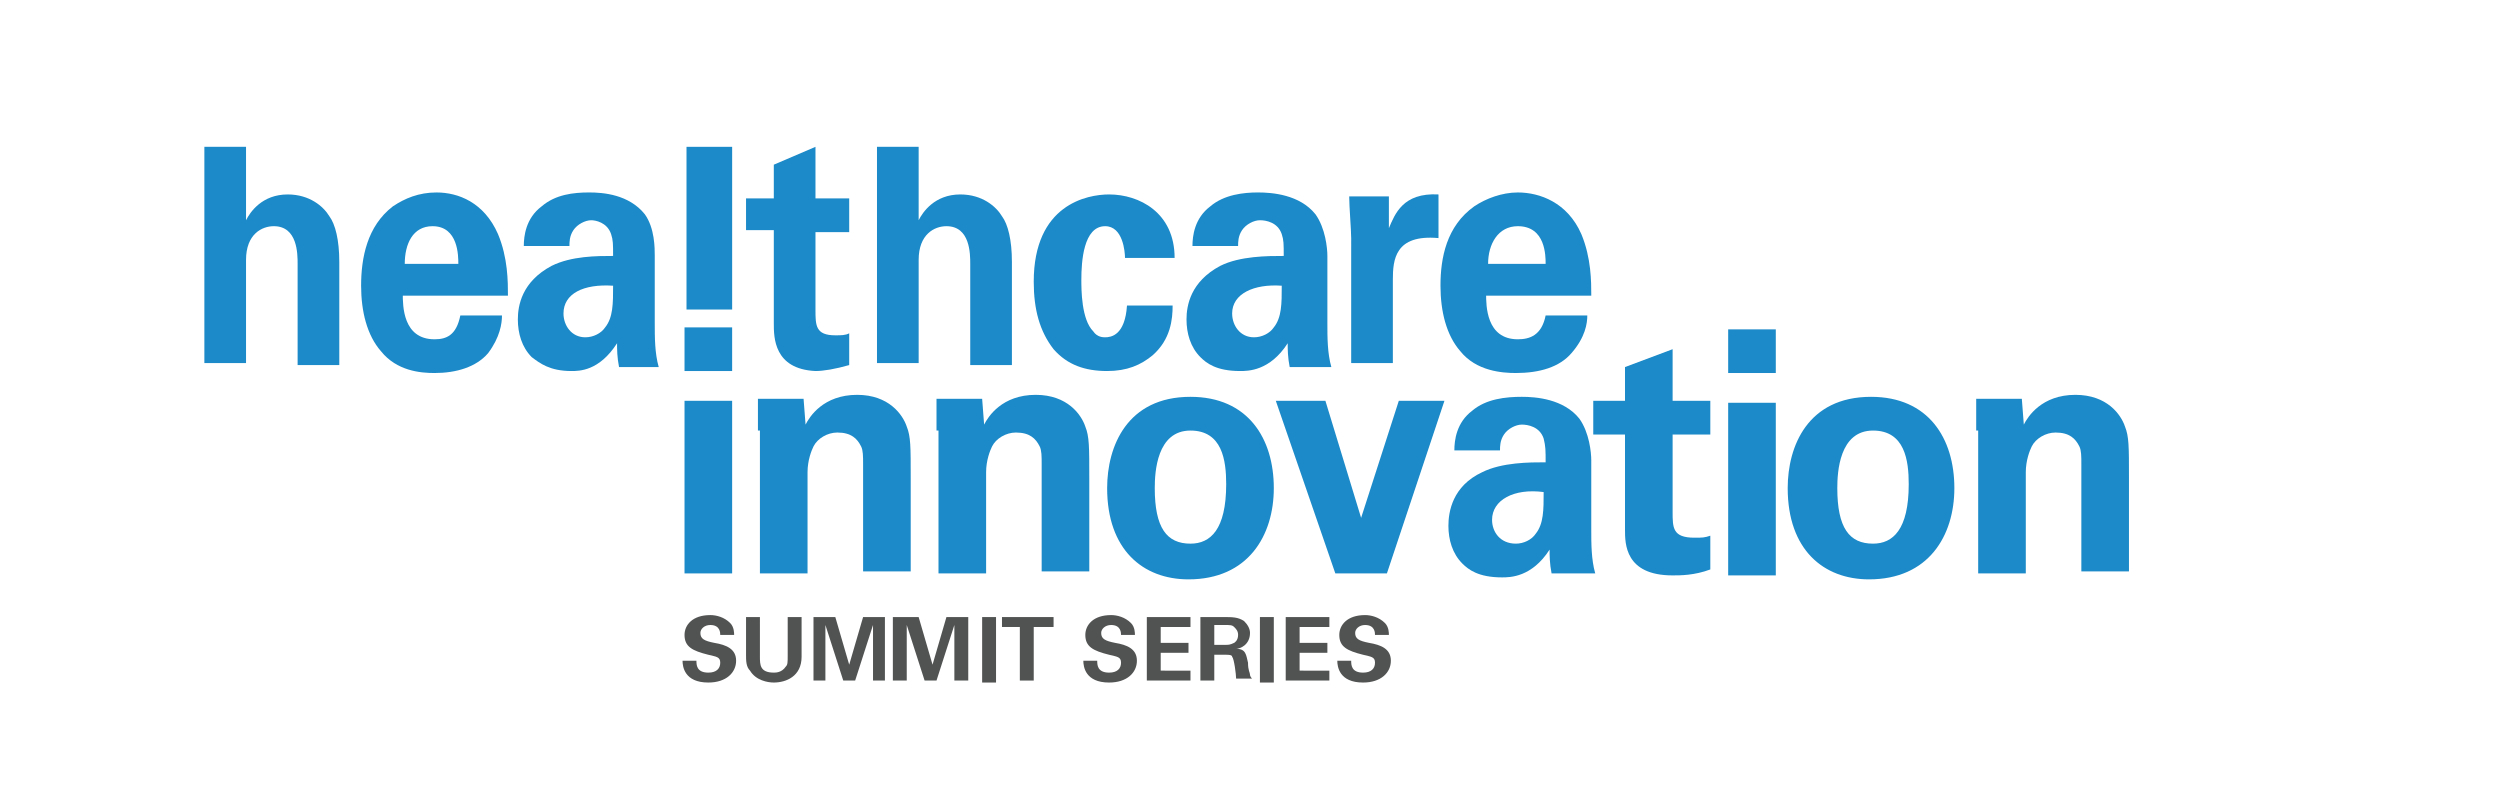 <?xml version="1.0" encoding="utf-8"?>
<!-- Generator: Adobe Illustrator 25.2.0, SVG Export Plug-In . SVG Version: 6.00 Build 0)  -->
<svg version="1.1" id="Layer_1" xmlns="http://www.w3.org/2000/svg" xmlns:xlink="http://www.w3.org/1999/xlink" x="0px" y="0px"
	 viewBox="0 0 126 40.6" style="enable-background:new 0 0 126 40.6;" xml:space="preserve">
<style type="text/css">
	.st0{fill:#00B0F0;}
	.st1{fill:#1C8AC8;}
	.st2{fill:#515252;}
</style>
<g>
	<path d="M333.7,82.9c0-0.2,0.1-0.3,0.2-0.3l0,0.1c-0.1,0-0.1,0.1-0.1,0.2h0.1v0.2h-0.2V82.9z M334.1,82.9c0-0.2,0.1-0.3,0.2-0.3
		l0,0.1c-0.1,0-0.1,0.1-0.1,0.2h0.1v0.2h-0.2V82.9z"/>
	<path d="M335.4,82.6h0.6c0.2,0,0.3,0.1,0.4,0.1c0.1,0.1,0.1,0.2,0.1,0.3v0c0,0.2-0.2,0.4-0.4,0.4l0.5,0.6h-0.2l-0.4-0.6h-0.4v0.6
		h-0.2V82.6z M336.1,83.3c0.2,0,0.4-0.1,0.4-0.3v0c0-0.2-0.1-0.3-0.4-0.3h-0.5v0.6H336.1z"/>
	<path d="M337.6,83.5L337.6,83.5c0-0.3,0.2-0.6,0.5-0.6c0.3,0,0.5,0.3,0.5,0.6c0,0,0,0,0,0.1h-0.9c0,0.2,0.2,0.4,0.4,0.4
		c0.2,0,0.3-0.1,0.3-0.2l0.1,0.1c-0.1,0.1-0.2,0.2-0.5,0.2C337.8,84.1,337.6,83.9,337.6,83.5z M338.5,83.5c0-0.2-0.1-0.4-0.4-0.4
		c-0.2,0-0.3,0.2-0.4,0.4H338.5z"/>
	<path d="M339.7,82.6h0.2v1.5h-0.2V82.6z"/>
	<path d="M341,83h0.2v0.2c0.1-0.1,0.2-0.2,0.4-0.2c0.2,0,0.3,0.1,0.4,0.2c0.1-0.1,0.2-0.2,0.4-0.2c0.3,0,0.4,0.2,0.4,0.4v0.7h-0.2
		v-0.6c0-0.2-0.1-0.3-0.3-0.3c-0.2,0-0.3,0.1-0.3,0.3v0.6h-0.2v-0.6c0-0.2-0.1-0.3-0.3-0.3c-0.2,0-0.3,0.1-0.3,0.3v0.6H341V83z"/>
	<path d="M343.7,83.8L343.7,83.8c0-0.2,0.2-0.4,0.5-0.4c0.1,0,0.2,0,0.3,0v0c0-0.2-0.1-0.3-0.3-0.3c-0.1,0-0.2,0-0.3,0.1l0-0.1
		c0.1-0.1,0.2-0.1,0.4-0.1c0.2,0,0.3,0,0.4,0.1c0.1,0.1,0.1,0.2,0.1,0.3v0.7h-0.2v-0.2c-0.1,0.1-0.2,0.2-0.4,0.2
		C343.9,84.1,343.7,84,343.7,83.8z M344.5,83.7v-0.1c-0.1,0-0.2,0-0.3,0c-0.2,0-0.3,0.1-0.3,0.2v0c0,0.1,0.1,0.2,0.3,0.2
		C344.3,84,344.5,83.8,344.5,83.7z"/>
	<path d="M345.7,84.3l0.1-0.1c0.1,0.1,0.3,0.1,0.4,0.1c0.2,0,0.4-0.1,0.4-0.4v-0.1c-0.1,0.1-0.2,0.2-0.4,0.2c-0.3,0-0.5-0.2-0.5-0.5
		v0c0-0.3,0.3-0.5,0.5-0.5c0.2,0,0.3,0.1,0.4,0.2V83h0.2v0.9c0,0.2-0.1,0.3-0.1,0.4c-0.1,0.1-0.2,0.1-0.4,0.1
		C346.1,84.4,345.9,84.4,345.7,84.3z M346.6,83.5L346.6,83.5c0-0.2-0.2-0.4-0.4-0.4c-0.2,0-0.4,0.1-0.4,0.4v0c0,0.2,0.2,0.4,0.4,0.4
		C346.4,83.8,346.6,83.7,346.6,83.5z"/>
	<path d="M347.9,82.6h0.2v0.2h-0.2V82.6z M347.9,83h0.2v1.1h-0.2V83z"/>
	<path d="M349.2,83h0.2v0.2c0.1-0.1,0.2-0.2,0.4-0.2c0.3,0,0.4,0.2,0.4,0.4v0.7H350v-0.6c0-0.2-0.1-0.3-0.3-0.3
		c-0.2,0-0.3,0.1-0.3,0.3v0.6h-0.2V83z"/>
	<path d="M351.2,83.5L351.2,83.5c0-0.3,0.2-0.6,0.5-0.6c0.3,0,0.5,0.3,0.5,0.6c0,0,0,0,0,0.1h-0.9c0,0.2,0.2,0.4,0.4,0.4
		c0.2,0,0.3-0.1,0.3-0.2l0.1,0.1c-0.1,0.1-0.2,0.2-0.5,0.2C351.4,84.1,351.2,83.9,351.2,83.5z M352.1,83.5c0-0.2-0.1-0.4-0.4-0.4
		c-0.2,0-0.3,0.2-0.4,0.4H352.1z"/>
	<path d="M353.2,83.5L353.2,83.5c0-0.4,0.3-0.6,0.5-0.6c0.2,0,0.3,0.1,0.4,0.2v-0.7h0.2v1.5h-0.2v-0.2c-0.1,0.1-0.2,0.2-0.4,0.2
		C353.5,84.1,353.2,83.9,353.2,83.5z M354.1,83.5L354.1,83.5c0-0.3-0.2-0.4-0.4-0.4c-0.2,0-0.4,0.2-0.4,0.4v0c0,0.3,0.2,0.4,0.4,0.4
		C353.9,83.9,354.1,83.8,354.1,83.5z"/>
	<path d="M355.4,83.8h0.2v0.2h-0.2V83.8z"/>
	<path d="M358.1,82.6h0.6c0.2,0,0.3,0.1,0.4,0.1c0.1,0.1,0.1,0.2,0.1,0.3v0c0,0.2-0.2,0.4-0.4,0.4l0.5,0.6h-0.2l-0.4-0.6h-0.4v0.6
		h-0.2V82.6z M358.7,83.3c0.2,0,0.4-0.1,0.4-0.3v0c0-0.2-0.1-0.3-0.4-0.3h-0.5v0.6H358.7z"/>
	<path d="M360.2,83.5L360.2,83.5c0-0.3,0.2-0.6,0.5-0.6c0.3,0,0.5,0.3,0.5,0.6c0,0,0,0,0,0.1h-0.9c0,0.2,0.2,0.4,0.4,0.4
		c0.2,0,0.3-0.1,0.3-0.2l0.1,0.1c-0.1,0.1-0.2,0.2-0.5,0.2C360.5,84.1,360.2,83.9,360.2,83.5z M361.1,83.5c0-0.2-0.1-0.4-0.4-0.4
		c-0.2,0-0.3,0.2-0.4,0.4H361.1z"/>
	<path d="M362.3,82.6h0.2v1.5h-0.2V82.6z"/>
	<path d="M363.7,83h0.2v0.2c0.1-0.1,0.2-0.2,0.4-0.2c0.3,0,0.4,0.2,0.4,0.4v0.7h-0.2v-0.6c0-0.2-0.1-0.3-0.3-0.3
		c-0.2,0-0.3,0.1-0.3,0.3v0.6h-0.2V83z"/>
	<path d="M365.6,83h0.2l0.4,0.9l0.4-0.9h0.2l-0.5,1.1H366L365.6,83z"/>
	<path d="M367.5,83.5L367.5,83.5c0-0.3,0.2-0.6,0.5-0.6c0.3,0,0.5,0.3,0.5,0.6c0,0,0,0,0,0.1h-0.9c0,0.2,0.2,0.4,0.4,0.4
		c0.2,0,0.3-0.1,0.3-0.2l0.1,0.1c-0.1,0.1-0.2,0.2-0.5,0.2C367.8,84.1,367.5,83.9,367.5,83.5z M368.4,83.5c0-0.2-0.1-0.4-0.4-0.4
		c-0.2,0-0.3,0.2-0.4,0.4H368.4z"/>
	<path d="M369.6,83h0.2v0.2c0.1-0.1,0.2-0.2,0.4-0.2c0.3,0,0.4,0.2,0.4,0.4v0.7h-0.2v-0.6c0-0.2-0.1-0.3-0.3-0.3
		c-0.2,0-0.3,0.1-0.3,0.3v0.6h-0.2V83z"/>
	<path d="M371.7,83.8v-0.7h-0.2V83h0.2v-0.3h0.2V83h0.3v0.1h-0.3v0.6c0,0.1,0.1,0.2,0.2,0.2c0.1,0,0.1,0,0.2,0V84
		c-0.1,0-0.1,0-0.2,0C371.8,84.1,371.7,84,371.7,83.8z"/>
	<path d="M373.2,83.5L373.2,83.5c0-0.3,0.2-0.6,0.5-0.6c0.3,0,0.5,0.3,0.5,0.6c0,0,0,0,0,0.1h-0.9c0,0.2,0.2,0.4,0.4,0.4
		c0.2,0,0.3-0.1,0.3-0.2l0.1,0.1c-0.1,0.1-0.2,0.2-0.5,0.2C373.4,84.1,373.2,83.9,373.2,83.5z M374,83.5c0-0.2-0.1-0.4-0.4-0.4
		c-0.2,0-0.3,0.2-0.4,0.4H374z"/>
	<path d="M375.2,83.5L375.2,83.5c0-0.4,0.3-0.6,0.5-0.6c0.2,0,0.3,0.1,0.4,0.2v-0.7h0.2v1.5h-0.2v-0.2c-0.1,0.1-0.2,0.2-0.4,0.2
		C375.4,84.1,375.2,83.9,375.2,83.5z M376.1,83.5L376.1,83.5c0-0.3-0.2-0.4-0.4-0.4c-0.2,0-0.4,0.2-0.4,0.4v0c0,0.3,0.2,0.4,0.4,0.4
		C375.9,83.9,376.1,83.8,376.1,83.5z"/>
	<path d="M377.4,83.8h0.2v0.2h-0.2V83.8z"/>
	<path d="M380,82.6h0.6c0.2,0,0.3,0.1,0.4,0.1c0.1,0.1,0.1,0.2,0.1,0.3v0c0,0.2-0.2,0.4-0.4,0.4l0.5,0.6h-0.2l-0.4-0.6h-0.4v0.6H380
		V82.6z M380.7,83.3c0.2,0,0.4-0.1,0.4-0.3v0c0-0.2-0.1-0.3-0.4-0.3h-0.5v0.6H380.7z"/>
	<path d="M382.2,83.5L382.2,83.5c0-0.3,0.2-0.6,0.5-0.6c0.3,0,0.5,0.3,0.5,0.6c0,0,0,0,0,0.1h-0.9c0,0.2,0.2,0.4,0.4,0.4
		c0.2,0,0.3-0.1,0.3-0.2l0.1,0.1c-0.1,0.1-0.2,0.2-0.5,0.2C382.5,84.1,382.2,83.9,382.2,83.5z M383.1,83.5c0-0.2-0.1-0.4-0.4-0.4
		c-0.2,0-0.3,0.2-0.4,0.4H383.1z"/>
	<path d="M384.2,83.3L384.2,83.3c0-0.4,0.3-0.8,0.8-0.8c0.3,0,0.4,0.1,0.6,0.2l-0.1,0.1c-0.1-0.1-0.3-0.2-0.5-0.2
		c-0.3,0-0.6,0.3-0.6,0.6v0c0,0.3,0.2,0.6,0.6,0.6c0.2,0,0.3-0.1,0.5-0.2l0.1,0.1c-0.2,0.2-0.3,0.3-0.6,0.3
		C384.6,84.1,384.2,83.8,384.2,83.3z"/>
	<path d="M386.6,82.5h0.2v0.6c0.1-0.1,0.2-0.2,0.4-0.2c0.3,0,0.4,0.2,0.4,0.4v0.7h-0.2v-0.6c0-0.2-0.1-0.3-0.3-0.3
		c-0.2,0-0.3,0.1-0.3,0.3v0.6h-0.2V82.5z"/>
	<path d="M388.5,83.8L388.5,83.8c0-0.2,0.2-0.4,0.5-0.4c0.1,0,0.2,0,0.3,0v0c0-0.2-0.1-0.3-0.3-0.3c-0.1,0-0.2,0-0.3,0.1l0-0.1
		c0.1-0.1,0.2-0.1,0.4-0.1c0.2,0,0.3,0,0.4,0.1c0.1,0.1,0.1,0.2,0.1,0.3v0.7h-0.2v-0.2c-0.1,0.1-0.2,0.2-0.4,0.2
		C388.8,84.1,388.5,84,388.5,83.8z M389.4,83.7v-0.1c-0.1,0-0.2,0-0.3,0c-0.2,0-0.3,0.1-0.3,0.2v0c0,0.1,0.1,0.2,0.3,0.2
		C389.2,84,389.4,83.8,389.4,83.7z"/>
	<path d="M390.6,83h0.2v0.3c0.1-0.2,0.2-0.3,0.4-0.3v0.2h0c-0.2,0-0.4,0.2-0.4,0.5v0.4h-0.2V83z"/>
	<path d="M392.2,84.3l0.1-0.1c0.1,0.1,0.3,0.1,0.4,0.1c0.2,0,0.4-0.1,0.4-0.4v-0.1c-0.1,0.1-0.2,0.2-0.4,0.2c-0.3,0-0.5-0.2-0.5-0.5
		v0c0-0.3,0.3-0.5,0.5-0.5c0.2,0,0.3,0.1,0.4,0.2V83h0.2v0.9c0,0.2-0.1,0.3-0.1,0.4c-0.1,0.1-0.2,0.1-0.4,0.1
		C392.5,84.4,392.3,84.4,392.2,84.3z M393.1,83.5L393.1,83.5c0-0.2-0.2-0.4-0.4-0.4c-0.2,0-0.4,0.1-0.4,0.4v0c0,0.2,0.2,0.4,0.4,0.4
		C392.9,83.8,393.1,83.7,393.1,83.5z"/>
	<path d="M394.2,83.5L394.2,83.5c0-0.3,0.2-0.6,0.5-0.6c0.3,0,0.5,0.3,0.5,0.6c0,0,0,0,0,0.1h-0.9c0,0.2,0.2,0.4,0.4,0.4
		c0.2,0,0.3-0.1,0.3-0.2l0.1,0.1c-0.1,0.1-0.2,0.2-0.5,0.2C394.5,84.1,394.2,83.9,394.2,83.5z M395.1,83.5c0-0.2-0.1-0.4-0.4-0.4
		c-0.2,0-0.3,0.2-0.4,0.4H395.1z"/>
	<path d="M396.3,83.5L396.3,83.5c0-0.4,0.3-0.6,0.5-0.6c0.2,0,0.3,0.1,0.4,0.2v-0.7h0.2v1.5h-0.2v-0.2c-0.1,0.1-0.2,0.2-0.4,0.2
		C396.5,84.1,396.3,83.9,396.3,83.5z M397.2,83.5L397.2,83.5c0-0.3-0.2-0.4-0.4-0.4c-0.2,0-0.4,0.2-0.4,0.4v0c0,0.3,0.2,0.4,0.4,0.4
		C397,83.9,397.2,83.8,397.2,83.5z"/>
	<path d="M398.4,83c0.1,0,0.2-0.1,0.1-0.2h-0.1v-0.2h0.2v0.2C398.7,82.9,398.6,83,398.4,83L398.4,83z M398.8,83
		c0.1,0,0.2-0.1,0.1-0.2h-0.1v-0.2h0.2v0.2C399.1,82.9,399,83,398.8,83L398.8,83z"/>
</g>
<path class="st0" d="M398.8,76c0,0-0.2,0.3-0.5,0.4c-0.5,0.2-2.3,1-2.5,2s0.1,2,1.2,2.3c1,0.3,2.1-0.2,2.4-0.8
	c0.3-0.6,0.3-1.6-0.2-3c0,0-0.2-0.6-0.1-0.8s0-0.3,0-0.3C399,75.7,398.8,76,398.8,76z"/>
<path class="st1" d="M20.3,14.8c0,0.6,0,2.3,1.6,2.3c0.6,0,1.1-0.2,1.3-1.2h2.1c0,0.4-0.1,1.1-0.7,1.9c-0.6,0.7-1.6,1-2.7,1
	c-0.7,0-1.9-0.1-2.7-1.1c-0.7-0.8-1-2-1-3.3c0-1.4,0.3-3,1.6-4c0.6-0.4,1.3-0.7,2.2-0.7c1.1,0,2.4,0.5,3.1,2.1
	c0.5,1.2,0.5,2.4,0.5,3.1H20.3z M23.1,13.3c0-0.4,0-1.9-1.3-1.9c-1,0-1.4,0.9-1.4,1.9H23.1z"/>
<path class="st1" d="M31.2,18.5c-0.1-0.5-0.1-0.9-0.1-1.2c-0.9,1.4-1.9,1.4-2.3,1.4c-1.1,0-1.6-0.4-2-0.7c-0.5-0.5-0.7-1.2-0.7-1.9
	c0-0.7,0.2-1.9,1.7-2.7c1-0.5,2.3-0.5,3.1-0.5c0-0.6,0-0.8-0.1-1.1c-0.2-0.6-0.8-0.7-1-0.7c-0.3,0-0.7,0.2-0.9,0.5
	c-0.2,0.3-0.2,0.6-0.2,0.8h-2.3c0-0.5,0.1-1.4,0.9-2c0.7-0.6,1.6-0.7,2.4-0.7c0.7,0,2,0.1,2.8,1.1c0.5,0.7,0.5,1.7,0.5,2.1l0,3.4
	c0,0.7,0,1.5,0.2,2.2H31.2z M28.4,15.8c0,0.6,0.4,1.2,1.1,1.2c0.4,0,0.8-0.2,1-0.5c0.4-0.5,0.4-1.2,0.4-2.1
	C29.4,14.3,28.4,14.8,28.4,15.8z"/>
<path class="st1" d="M34.6,7.4l2.3,0l0,8.2h-2.3L34.6,7.4z"/>
<path class="st1" d="M42.8,18.4c-0.7,0.2-1.3,0.3-1.7,0.3C39,18.6,39,17,39,16.3v-4.7h-1.4V10H39V8.3l2.1-0.9V10h1.7v1.7h-1.7v3.9
	c0,0.8,0,1.3,1,1.3c0.3,0,0.5,0,0.7-0.1V18.4z"/>
<path class="st1" d="M56.7,13c0-0.3-0.1-1.6-1-1.6c-1.1,0-1.2,1.8-1.2,2.7c0,0.5,0,2,0.6,2.6c0.2,0.3,0.5,0.3,0.6,0.3
	c0.3,0,1-0.1,1.1-1.6h2.3c0,0.7-0.1,1.7-1,2.5c-0.6,0.5-1.3,0.8-2.3,0.8c-1.1,0-2-0.3-2.7-1.1c-0.7-0.9-1-2-1-3.4
	c0-3.9,2.7-4.4,3.8-4.4c1.5,0,3.3,0.9,3.3,3.2H56.7z"/>
<path class="st1" d="M65,18.5c-0.1-0.5-0.1-0.9-0.1-1.2c-0.9,1.4-2,1.4-2.4,1.4c-1.2,0-1.7-0.4-2-0.7c-0.5-0.5-0.7-1.2-0.7-1.9
	c0-0.7,0.2-1.9,1.7-2.7c1-0.5,2.4-0.5,3.2-0.5c0-0.6,0-0.8-0.1-1.1c-0.2-0.6-0.8-0.7-1.1-0.7c-0.3,0-0.7,0.2-0.9,0.5
	c-0.2,0.3-0.2,0.6-0.2,0.8h-2.3c0-0.5,0.1-1.4,0.9-2c0.7-0.6,1.7-0.7,2.4-0.7c0.7,0,2.1,0.1,2.9,1.1c0.5,0.7,0.6,1.7,0.6,2.1l0,3.4
	c0,0.7,0,1.5,0.2,2.2H65z M62.1,15.8c0,0.6,0.4,1.2,1.1,1.2c0.4,0,0.8-0.2,1-0.5c0.4-0.5,0.4-1.2,0.4-2.1
	C63.2,14.3,62.1,14.8,62.1,15.8z"/>
<path class="st1" d="M68.1,12c0-0.4-0.1-1.6-0.1-2.1h2l0,1.6c0.3-0.7,0.7-1.8,2.5-1.7v2.2c-2.2-0.2-2.3,1.1-2.3,2.1v4.2h-2.1V12z"/>
<path class="st1" d="M74.9,14.8c0,0.6,0,2.3,1.6,2.3c0.6,0,1.2-0.2,1.4-1.2h2.1c0,0.4-0.1,1.1-0.8,1.9c-0.6,0.7-1.6,1-2.8,1
	c-0.7,0-2-0.1-2.8-1.1c-0.7-0.8-1-2-1-3.3c0-1.4,0.3-3,1.7-4c0.6-0.4,1.4-0.7,2.2-0.7c1.1,0,2.5,0.5,3.2,2.1
	c0.5,1.2,0.5,2.4,0.5,3.1H74.9z M77.9,13.3c0-0.4,0-1.9-1.4-1.9c-1,0-1.5,0.9-1.5,1.9H77.9z"/>
<path class="st1" d="M44.2,7.4l2.1,0v3.7c0.2-0.4,0.8-1.3,2.1-1.3c1.1,0,1.8,0.6,2.1,1.1c0.3,0.4,0.5,1.2,0.5,2.3v5.2h-2.1v-5.1
	c0-0.5,0-1.9-1.2-1.9c-0.6,0-1.4,0.4-1.4,1.7l0,5.2h-2.1V7.4z"/>
<path class="st1" d="M10.3,7.4l2.1,0v3.7c0.2-0.4,0.8-1.3,2.1-1.3c1.1,0,1.8,0.6,2.1,1.1c0.3,0.4,0.5,1.2,0.5,2.3v5.2H15v-5.1
	c0-0.5,0-1.9-1.2-1.9c-0.6,0-1.4,0.4-1.4,1.7l0,5.2h-2.1V7.4z"/>
<path class="st1" d="M34.5,16.5h2.4v2.2h-2.4V16.5z M34.5,20.2h2.4v8.7h-2.4V20.2z"/>
<path class="st1" d="M38.2,21.7c0,0,0-0.9,0-1.6h2.3l0.1,1.3c0.2-0.4,0.9-1.5,2.6-1.5c1.6,0,2.3,1,2.5,1.6c0.2,0.5,0.2,1,0.2,2.6
	v4.7h-2.4v-5.4c0-0.4,0-0.7-0.1-0.9c-0.2-0.4-0.5-0.7-1.2-0.7c-0.5,0-1,0.3-1.2,0.7c-0.1,0.2-0.3,0.7-0.3,1.3v5.1h-2.4V21.7z"/>
<path class="st1" d="M47.2,21.7c0,0,0-1,0-1.6h2.3l0.1,1.3c0.2-0.4,0.9-1.5,2.6-1.5c1.6,0,2.3,1,2.5,1.6c0.2,0.5,0.2,1,0.2,2.6v4.7
	h-2.4v-5.4c0-0.4,0-0.7-0.1-0.9c-0.2-0.4-0.5-0.7-1.2-0.7c-0.5,0-1,0.3-1.2,0.7c-0.1,0.2-0.3,0.7-0.3,1.3v5.1h-2.4V21.7z"/>
<path class="st1" d="M60,20c2.9,0,4.2,2.1,4.2,4.6c0,2.4-1.3,4.6-4.3,4.6c-2.3,0-4.1-1.5-4.1-4.6C55.8,22.5,56.8,20,60,20z M60,27.4
	c1,0,1.8-0.7,1.8-3c0-1.2-0.2-2.7-1.8-2.7c-1.7,0-1.8,2.1-1.8,2.9C58.2,26.6,58.8,27.4,60,27.4z"/>
<path class="st1" d="M66.8,20.2l1.8,5.9l1.9-5.9h2.3l-2.9,8.7h-2.6l-3-8.7H66.8z"/>
<path class="st1" d="M78.2,28.9c-0.1-0.5-0.1-0.9-0.1-1.2c-0.9,1.4-2,1.4-2.4,1.4c-1.2,0-1.7-0.4-2-0.7c-0.5-0.5-0.7-1.2-0.7-1.9
	s0.2-2,1.7-2.7c1-0.5,2.4-0.5,3.2-0.5c0-0.6,0-0.8-0.1-1.2c-0.2-0.6-0.8-0.7-1.1-0.7c-0.3,0-0.7,0.2-0.9,0.5
	c-0.2,0.3-0.2,0.6-0.2,0.8h-2.3c0-0.5,0.1-1.4,0.9-2c0.7-0.6,1.7-0.7,2.5-0.7c0.7,0,2.1,0.1,2.9,1.1c0.5,0.7,0.6,1.7,0.6,2.1l0,3.5
	c0,0.7,0,1.5,0.2,2.2H78.2z M75.2,26.2c0,0.6,0.4,1.2,1.2,1.2c0.4,0,0.8-0.2,1-0.5c0.4-0.5,0.4-1.2,0.4-2.1
	C76.3,24.6,75.2,25.2,75.2,26.2z"/>
<path class="st1" d="M86.2,28.7C85.4,29,84.7,29,84.3,29c-2.4,0-2.4-1.6-2.4-2.3v-4.8h-1.6v-1.7h1.6v-1.7l2.4-0.9v2.6h1.9v1.7h-1.9
	v3.9c0,0.8,0,1.3,1.1,1.3c0.4,0,0.5,0,0.8-0.1V28.7z"/>
<path class="st1" d="M94.3,20c2.9,0,4.2,2.1,4.2,4.6c0,2.4-1.3,4.6-4.3,4.6c-2.3,0-4.1-1.5-4.1-4.6C90.1,22.5,91.1,20,94.3,20z
	 M94.4,27.4c1,0,1.8-0.7,1.8-3c0-1.2-0.2-2.7-1.8-2.7c-1.7,0-1.8,2.1-1.8,2.9C92.6,26.6,93.2,27.4,94.4,27.4z"/>
<path class="st1" d="M99.6,21.7c0,0,0-1,0-1.6h2.3l0.1,1.3c0.2-0.4,0.9-1.5,2.6-1.5c1.6,0,2.3,1,2.5,1.6c0.2,0.5,0.2,1,0.2,2.6v4.7
	h-2.4v-5.4c0-0.4,0-0.7-0.1-0.9c-0.2-0.4-0.5-0.7-1.2-0.7c-0.5,0-1,0.3-1.2,0.7c-0.1,0.2-0.3,0.7-0.3,1.3v5.1h-2.4V21.7z"/>
<path class="st1" d="M87.1,16.6h2.4v2.2h-2.4V16.6z M87.1,20.3h2.4V29h-2.4V20.3z"/>
<g>
	<path class="st2" d="M35.1,33.3c0,0.2,0,0.6,0.6,0.6c0.4,0,0.6-0.2,0.6-0.5c0-0.3-0.2-0.3-0.6-0.4c-0.8-0.2-1.2-0.4-1.2-1
		c0-0.5,0.4-1,1.3-1c0.3,0,0.7,0.1,1,0.4C37,31.6,37,31.9,37,32h-0.7c0-0.1,0-0.5-0.5-0.5c-0.3,0-0.5,0.2-0.5,0.4
		c0,0.3,0.2,0.4,0.7,0.5c0.6,0.1,1.1,0.3,1.1,0.9c0,0.6-0.5,1.1-1.4,1.1c-1.2,0-1.3-0.8-1.3-1.1H35.1z"/>
	<path class="st2" d="M38.3,31.1v2c0,0.4,0,0.8,0.7,0.8c0.1,0,0.4,0,0.6-0.3c0.1-0.1,0.1-0.2,0.1-0.6v-1.9h0.7v2
		c0,1-0.8,1.3-1.4,1.3c-0.3,0-0.9-0.1-1.2-0.6c-0.2-0.2-0.2-0.5-0.2-0.8v-1.9H38.3z"/>
	<path class="st2" d="M41,31.1h1.1l0.7,2.4l0.7-2.4h1.1v3.2H44v-2.8l-0.9,2.8h-0.6l-0.9-2.8v2.8H41V31.1z"/>
	<path class="st2" d="M45.2,31.1h1.1l0.7,2.4l0.7-2.4h1.1v3.2h-0.7v-2.8l-0.9,2.8h-0.6l-0.9-2.8v2.8h-0.7V31.1z"/>
	<path class="st2" d="M49.5,31.1h0.7v3.3h-0.7V31.1z"/>
	<path class="st2" d="M51.5,31.6h-1v-0.5h2.6v0.5h-1v2.7h-0.7V31.6z"/>
	<path class="st2" d="M55.3,33.3c0,0.2,0,0.6,0.6,0.6c0.4,0,0.6-0.2,0.6-0.5c0-0.3-0.2-0.3-0.6-0.4c-0.8-0.2-1.2-0.4-1.2-1
		c0-0.5,0.4-1,1.3-1c0.3,0,0.7,0.1,1,0.4c0.2,0.2,0.2,0.5,0.2,0.6h-0.7c0-0.1,0-0.5-0.5-0.5c-0.3,0-0.5,0.2-0.5,0.4
		c0,0.3,0.2,0.4,0.7,0.5c0.6,0.1,1.1,0.3,1.1,0.9c0,0.6-0.5,1.1-1.4,1.1c-1.2,0-1.3-0.8-1.3-1.1H55.3z"/>
	<path class="st2" d="M57.8,31.1H60v0.5h-1.5v0.8h1.4v0.5h-1.4v0.9H60v0.5h-2.2V31.1z"/>
	<path class="st2" d="M60.5,31.1h1.2c0.4,0,0.7,0,1,0.2c0.2,0.2,0.3,0.4,0.3,0.6c0,0.6-0.5,0.8-0.7,0.8c0.5,0,0.5,0.3,0.6,0.7
		c0,0.4,0.1,0.5,0.1,0.6c0,0.1,0.1,0.2,0.1,0.2h-0.8c0-0.2-0.1-1-0.2-1.1C62.1,33,61.9,33,61.8,33h-0.6v1.3h-0.7V31.1z M61.2,32.5
		h0.6c0.1,0,0.2,0,0.4-0.1c0,0,0.2-0.1,0.2-0.4c0-0.2-0.1-0.3-0.2-0.4c-0.1-0.1-0.2-0.1-0.5-0.1h-0.5V32.5z"/>
	<path class="st2" d="M63.5,31.1h0.7v3.3h-0.7V31.1z"/>
	<path class="st2" d="M64.8,31.1H67v0.5h-1.5v0.8h1.4v0.5h-1.4v0.9H67v0.5h-2.2V31.1z"/>
	<path class="st2" d="M68.1,33.3c0,0.2,0,0.6,0.6,0.6c0.4,0,0.6-0.2,0.6-0.5c0-0.3-0.2-0.3-0.6-0.4c-0.8-0.2-1.2-0.4-1.2-1
		c0-0.5,0.4-1,1.3-1c0.3,0,0.7,0.1,1,0.4c0.2,0.2,0.2,0.5,0.2,0.6h-0.7c0-0.1,0-0.5-0.5-0.5c-0.3,0-0.5,0.2-0.5,0.4
		c0,0.3,0.2,0.4,0.7,0.5c0.6,0.1,1.1,0.3,1.1,0.9c0,0.6-0.5,1.1-1.4,1.1c-1.2,0-1.3-0.8-1.3-1.1H68.1z"/>
</g>
</svg>
